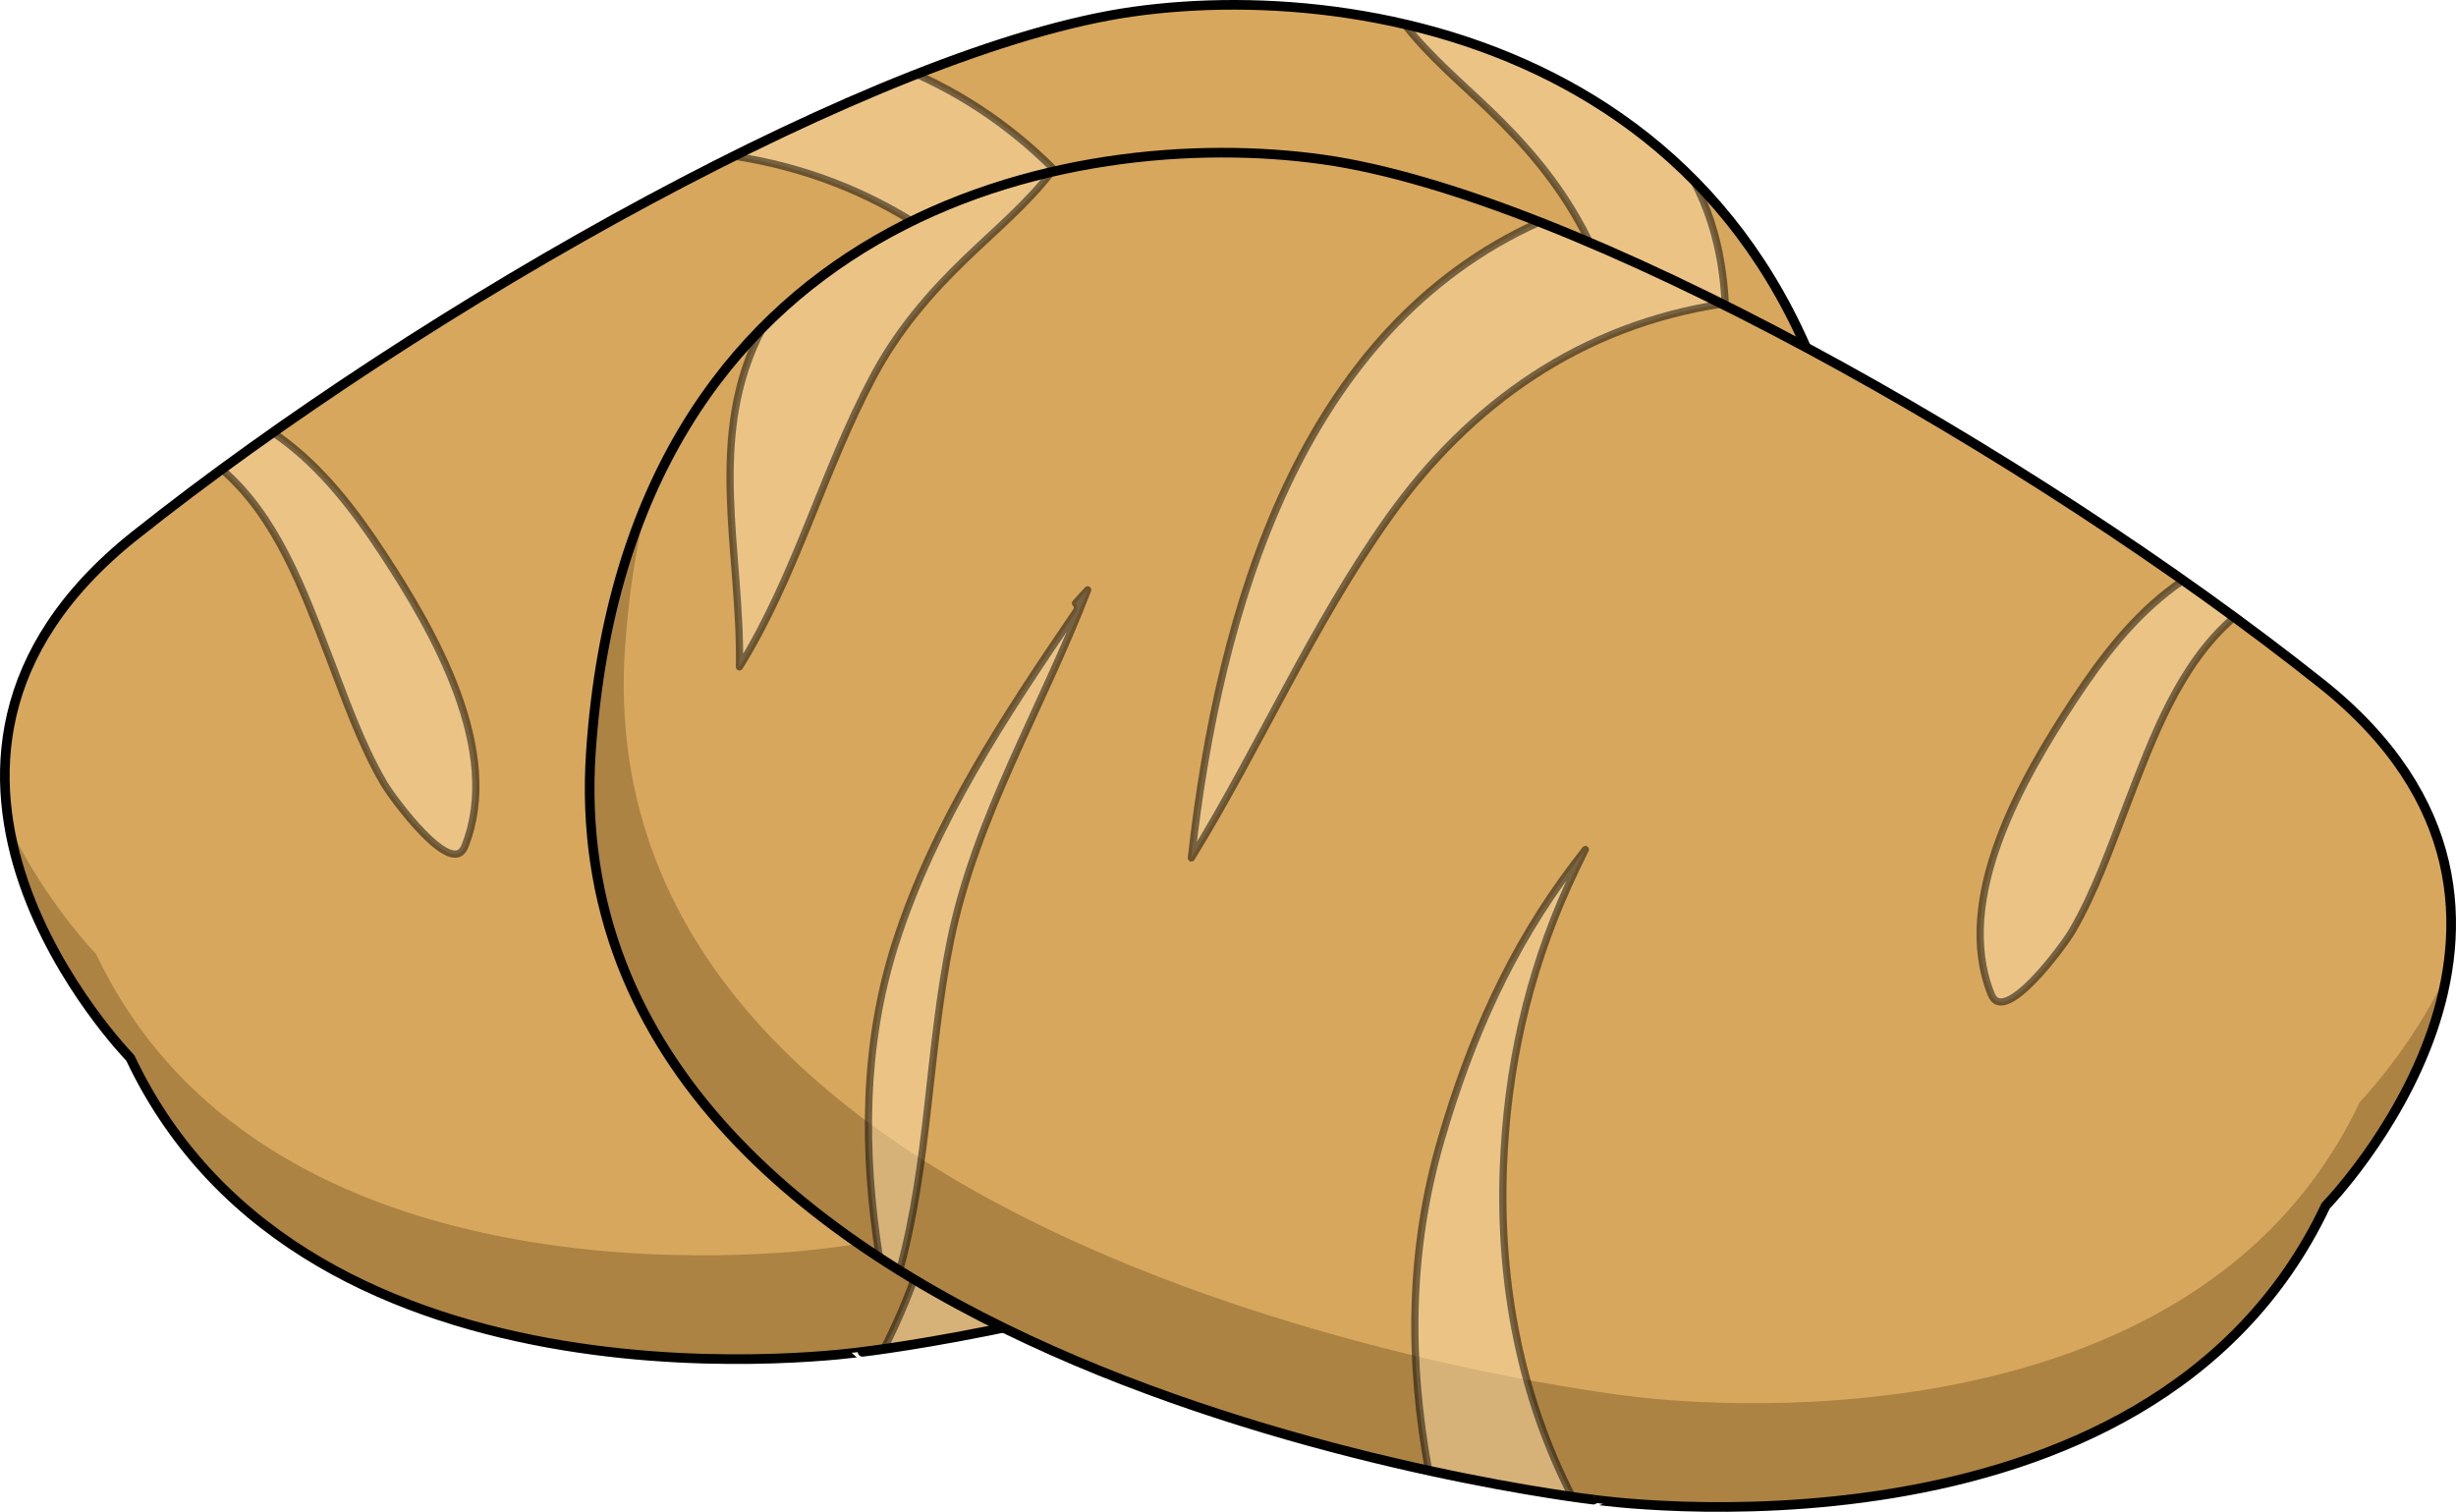 <?xml version="1.0" encoding="utf-8"?>
<!-- Generator: Adobe Illustrator 16.0.0, SVG Export Plug-In . SVG Version: 6.00 Build 0)  -->
<!DOCTYPE svg PUBLIC "-//W3C//DTD SVG 1.1//EN" "http://www.w3.org/Graphics/SVG/1.1/DTD/svg11.dtd">
<svg version="1.1" id="Layer_1" xmlns="http://www.w3.org/2000/svg" xmlns:xlink="http://www.w3.org/1999/xlink" x="0px" y="0px"
	 width="254.808px" height="156.84px" viewBox="0 0 254.808 156.84" enable-background="new 0 0 254.808 156.84"
	 xml:space="preserve">
<g>
	<g>
		<g>
			<path fill="#D7A75D" d="M13.518,109.754c0,0-29.59-30.279,0.453-54.179S91.459,4.867,117.565,1.207
				c26.107-3.661,72.084,5.48,75.931,61.374c4.484,65.168-104.008,77.661-104.008,77.661S31.897,148.627,13.518,109.754z"/>
			<path opacity="0.5" fill="#83602A" d="M189.96,51.812c4.484,65.169-104.008,77.66-104.008,77.66S28.361,137.86,9.981,98.987
				c0,0-5.199-5.324-9.026-13.266c2.296,13.521,12.563,24.033,12.563,24.033c18.38,38.873,75.971,30.486,75.971,30.486
				S197.98,127.749,193.496,62.58c-0.692-10.057-2.753-18.593-5.813-25.82C188.804,41.355,189.585,46.358,189.96,51.812z"/>
			
				<path opacity="0.5" fill="#FFE3AE" stroke="#000000" stroke-width="0.75" stroke-linecap="round" stroke-linejoin="round" stroke-miterlimit="10" d="
				M34.117,68.083c1.716,4.448,3.306,9.071,5.721,13.201c0.837,1.433,7.027,9.899,8.376,6.548
				c3.995-9.929-3.219-22.397-8.563-30.517c-2.91-4.422-6.203-8.717-10.514-11.869c-0.271-0.199-0.553-0.379-0.83-0.57
				c-1.802,1.27-3.577,2.542-5.311,3.813C28.69,53.541,31.497,61.292,34.117,68.083z"/>
			
				<path opacity="0.5" fill="#FFE3AE" stroke="#000000" stroke-width="0.75" stroke-linecap="round" stroke-linejoin="round" stroke-miterlimit="10" d="
				M91.684,139.947c2.799-0.399,8.106-1.245,14.905-2.726c2.063-11.271,2.105-22.665-1.299-34.35
				c-3.009-10.328-7.178-19.812-13.691-28.419c-0.42-0.554-0.844-1.105-1.27-1.657c0.602,1.202,1.185,2.414,1.739,3.64
				c4.258,9.4,6.405,19.174,6.771,29.482C99.269,117.977,97.014,129.586,91.684,139.947z"/>
			
				<path opacity="0.5" fill="#FFE3AE" stroke="#000000" stroke-width="0.75" stroke-linecap="round" stroke-linejoin="round" stroke-miterlimit="10" d="
				M110.744,38.383c7.899,11.117,13.337,23.701,20.459,35.291c-2.9-25.965-11.375-54.855-36.118-65.978
				c-6.023,2.365-12.407,5.241-18.951,8.501C90.674,18.396,102.278,26.469,110.744,38.383z"/>
			
				<path opacity="0.5" fill="#FFE3AE" stroke="#000000" stroke-width="0.75" stroke-linecap="round" stroke-linejoin="round" stroke-miterlimit="10" d="
				M161.474,116.469c0.703-0.438,1.402-0.878,2.091-1.33c1.729-10.914,1.748-22.027-1.688-32.699
				c-4.031-12.516-11.372-23.554-18.713-34.339c-0.219-0.321-0.137-0.64,0.064-0.859c-0.414-0.472-0.837-0.936-1.268-1.392
				c4.652,12.144,11.613,23.547,14.226,36.359C158.486,93.503,158.416,105.352,161.474,116.469z"/>
			
				<path opacity="0.5" fill="#FFE3AE" stroke="#000000" stroke-width="0.75" stroke-linecap="round" stroke-linejoin="round" stroke-miterlimit="10" d="
				M145.701,2.5c2.55,3.297,5.847,6.058,8.832,8.924c3.861,3.706,7.162,7.585,9.69,12.336c5.198,9.769,8.018,20.673,13.866,30.084
				c-0.212-11.898,3.543-23.92-2.401-35.139c-0.024-0.047-0.054-0.091-0.079-0.138C167.016,9.924,156.323,4.963,145.701,2.5z"/>
			<path fill="none" stroke="#000000" stroke-linecap="round" stroke-linejoin="round" stroke-miterlimit="10" d="M13.518,109.754
				c0,0-29.59-30.279,0.453-54.179S91.459,4.867,117.565,1.207c26.107-3.661,72.084,5.48,75.931,61.374
				c4.484,65.168-104.008,77.661-104.008,77.661S31.897,148.627,13.518,109.754z"/>
		</g>
	</g>
	<g>
		<g>
			<path fill="#D7A75D" d="M241.29,125.092c0,0,29.59-30.279-0.453-54.179c-30.043-23.9-77.488-50.708-103.595-54.369
				c-26.107-3.661-72.084,5.48-75.931,61.374c-4.484,65.169,104.008,77.66,104.008,77.66S222.91,163.965,241.29,125.092z"/>
			<path opacity="0.5" fill="#83602A" d="M64.848,67.15c-4.484,65.168,104.008,77.661,104.008,77.661s57.591,8.387,75.971-30.486
				c0,0,5.199-5.323,9.026-13.266c-2.296,13.522-12.563,24.033-12.563,24.033c-18.38,38.873-75.971,30.486-75.971,30.486
				S56.827,143.087,61.312,77.918c0.692-10.057,2.753-18.593,5.813-25.82C66.004,56.694,65.223,61.697,64.848,67.15z"/>
			
				<path opacity="0.5" fill="#FFE3AE" stroke="#000000" stroke-width="0.75" stroke-linecap="round" stroke-linejoin="round" stroke-miterlimit="10" d="
				M220.69,83.422c-1.716,4.447-3.306,9.07-5.721,13.201c-0.837,1.432-7.027,9.898-8.376,6.547
				c-3.995-9.929,3.219-22.397,8.563-30.517c2.91-4.422,6.203-8.717,10.514-11.869c0.271-0.199,0.553-0.379,0.83-0.57
				c1.802,1.27,3.577,2.542,5.311,3.813C226.117,68.879,223.311,76.63,220.69,83.422z"/>
			
				<path opacity="0.5" fill="#FFE3AE" stroke="#000000" stroke-width="0.75" stroke-linecap="round" stroke-linejoin="round" stroke-miterlimit="10" d="
				M163.124,155.286c-2.799-0.4-8.106-1.245-14.905-2.726c-2.063-11.271-2.105-22.665,1.299-34.35
				c3.009-10.328,7.178-19.812,13.691-28.42c0.42-0.554,0.844-1.105,1.27-1.657c-0.602,1.202-1.185,2.414-1.739,3.64
				c-4.258,9.4-6.405,19.175-6.771,29.481C155.539,133.316,157.794,144.924,163.124,155.286z"/>
			
				<path opacity="0.5" fill="#FFE3AE" stroke="#000000" stroke-width="0.75" stroke-linecap="round" stroke-linejoin="round" stroke-miterlimit="10" d="
				M144.063,53.721c-7.899,11.117-13.337,23.701-20.459,35.291c2.9-25.965,11.375-54.855,36.118-65.978
				c6.023,2.365,12.407,5.241,18.951,8.501C164.134,33.735,152.529,41.807,144.063,53.721z"/>
			
				<path opacity="0.5" fill="#FFE3AE" stroke="#000000" stroke-width="0.75" stroke-linecap="round" stroke-linejoin="round" stroke-miterlimit="10" d="
				M93.334,131.807c-0.703-0.437-1.402-0.877-2.091-1.329c-1.729-10.914-1.748-22.028,1.688-32.699
				c4.031-12.517,11.372-23.554,18.713-34.339c0.219-0.321,0.137-0.64-0.064-0.859c0.414-0.472,0.837-0.936,1.268-1.392
				c-4.652,12.144-11.613,23.548-14.226,36.359C96.321,108.842,96.392,120.69,93.334,131.807z"/>
			
				<path opacity="0.5" fill="#FFE3AE" stroke="#000000" stroke-width="0.75" stroke-linecap="round" stroke-linejoin="round" stroke-miterlimit="10" d="
				M109.106,17.838c-2.55,3.297-5.847,6.058-8.832,8.924c-3.861,3.706-7.162,7.585-9.69,12.336
				c-5.198,9.769-8.018,20.673-13.866,30.084c0.212-11.898-3.543-23.92,2.401-35.139c0.024-0.047,0.054-0.091,0.079-0.138
				C87.792,25.262,98.484,20.302,109.106,17.838z"/>
			<path fill="none" stroke="#000000" stroke-linecap="round" stroke-linejoin="round" stroke-miterlimit="10" d="M241.29,125.092
				c0,0,29.59-30.279-0.453-54.179c-30.043-23.9-77.488-50.708-103.595-54.369c-26.107-3.661-72.084,5.48-75.931,61.374
				c-4.484,65.169,104.008,77.66,104.008,77.66S222.91,163.965,241.29,125.092z"/>
		</g>
	</g>
</g>
</svg>
